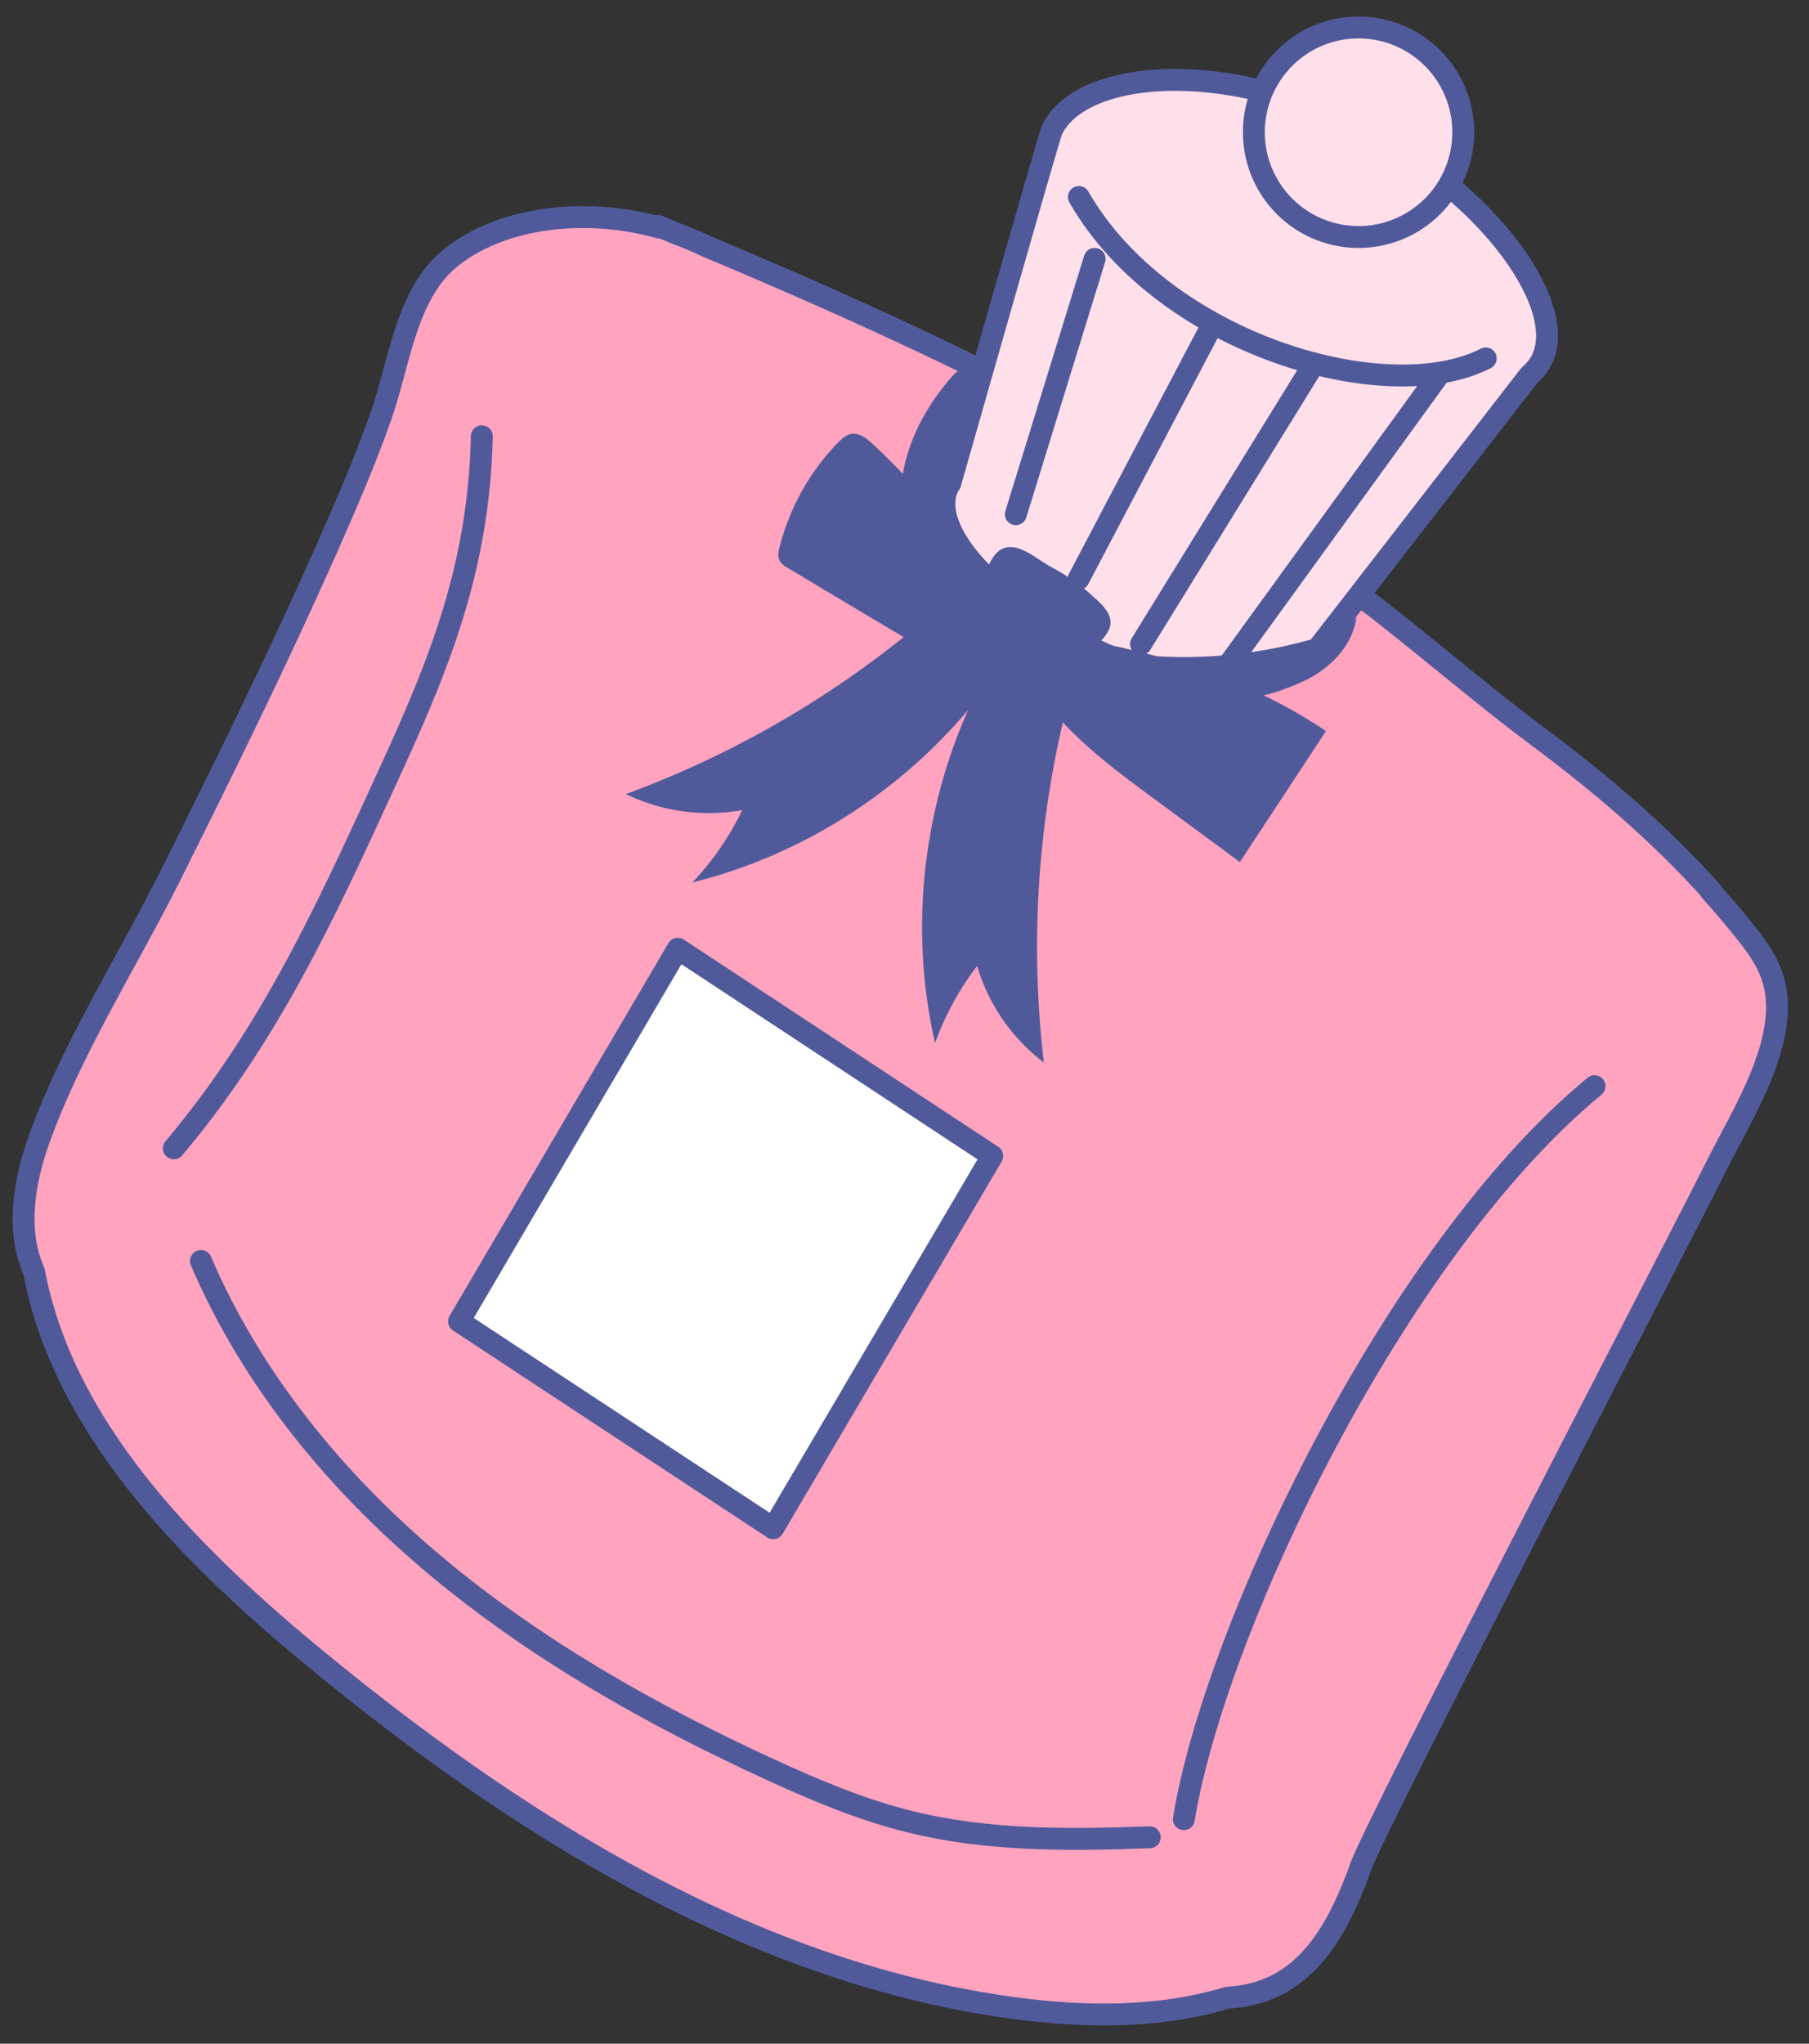 <svg width="62" height="70" fill="none" xmlns="http://www.w3.org/2000/svg"><rect width="100%" height="100%" fill="#333333" stroke="none"/><path d="M58.638 30.506c-1.76-1.949-3.729-3.638-5.848-5.217-2.769-2.059-5.288-4.388-8.177-6.327-6.378-4.278-13.355-7.576-20.443-10.544-.31-.15-.62-.28-.95-.4-.22-.09-.44-.19-.67-.28l.06.06c-2.528-.71-5.377-.38-7.137 1.01-1.57 1.239-1.779 3.648-2.419 5.447-.55 1.569-1.22 3.098-1.89 4.617-1.679 3.778-3.508 7.486-5.357 11.184-1.46 2.909-3.339 5.848-4.449 8.916-.58 1.6-.79 3.238-.19 4.587.99 5.268 5.179 9.546 9.377 13.034 7.068 5.857 15.175 10.984 24.262 12.194 2.419.32 4.928.34 7.257-.36.18-.02.36-.03.53-.06 2.129-.35 3.169-2.14 3.898-4.038.05-.13.1-.25.14-.38.57-1.59 11.266-22.128 12.166-23.958.91-1.839 2.679-4.497 1.92-6.606-.21-.58-.59-1.08-.97-1.55-.37-.46-.75-.899-1.14-1.339l.03.01z" fill="#FFA3BF" stroke="#505A9B" stroke-width=".75" stroke-linecap="round" stroke-linejoin="round"/><path d="M46.083 4.12c-4.639-2.16-9.137-1.6-10.037.35-.11.25-3.479 12.093-3.479 12.093-.03.04-.06.09-.08.13-.68 1.46 1.58 3.938 5.039 5.557 3.458 1.61 5.858 1.76 7.497.28.06-.06.06-.16.08-.24l7.307-9.425c.19-.17.35-.36.45-.58.91-1.949-2.119-6.016-6.757-8.175l-.02.01z" fill="#FFDFE9" stroke="#505A9B" stroke-width=".75" stroke-linecap="round" stroke-linejoin="round"/><path d="M16.513 14.944c-.1 4.758-1.66 8.246-3.359 11.944-2.079 4.538-3.978 8.626-7.197 12.444" fill="#FFA3BF"/><path d="M16.513 14.944c-.1 4.758-1.66 8.246-3.359 11.944-2.079 4.538-3.978 8.626-7.197 12.444" stroke="#505A9B" stroke-width=".75" stroke-linecap="round" stroke-linejoin="round"/><path d="M54.65 37.203c-6.908 5.707-13.036 18.68-14.076 25.107L54.65 37.203z" fill="#FFA3BF"/><path d="M54.65 37.203c-6.908 5.707-13.036 18.68-14.076 25.107" stroke="#505A9B" stroke-width=".75" stroke-linecap="round" stroke-linejoin="round"/><path d="M6.887 43.19c1.75 4.088 4.658 7.616 8.087 10.474 3.429 2.859 7.357 5.078 11.426 6.947 1.55.71 3.129 1.38 4.798 1.789 2.67.66 5.458.63 8.207.53" fill="#FFA3BF"/><path d="M6.887 43.19c1.75 4.088 4.658 7.616 8.087 10.474 3.429 2.859 7.357 5.078 11.426 6.947 1.55.71 3.129 1.38 4.798 1.789 2.67.66 5.458.63 8.207.53" stroke="#505A9B" stroke-width=".75" stroke-linecap="round" stroke-linejoin="round"/><path d="M46.562 8.118a3.588 3.588 0 100-7.177 3.588 3.588 0 000 7.177z" fill="#FFDFE9" stroke="#505A9B" stroke-width=".75" stroke-linecap="round" stroke-linejoin="round"/><path d="M33.007 20.052a33.955 33.955 0 01-11.556 7.146c1.23.6 2.64.79 3.989.55-.44.91-1.02 1.749-1.71 2.478 4.599-1.139 8.687-4.167 11.116-8.245" fill="#505A9B"/><path d="M36.926 22.85a33.894 33.894 0 00-1.15 13.543 6.476 6.476 0 01-2.289-3.308c-.61.8-1.1 1.699-1.44 2.639-1.059-4.618-.2-9.646 2.33-13.644" fill="#505A9B"/><path d="M37.516 8.867l-2.7 8.746M41.484 11.246l-4.518 8.586M44.933 12.626l-5.828 9.435M49.301 12.855L41.954 22.98" stroke="#505A9B" stroke-width=".75" stroke-linecap="round" stroke-linejoin="round"/><path d="M36.976 6.748c2.899 5.049 10.556 7.268 13.945 5.528L36.976 6.748z" fill="#FFDFE9"/><path d="M36.976 6.748c2.899 5.049 10.556 7.268 13.945 5.528" stroke="#505A9B" stroke-width=".75" stroke-linecap="round" stroke-linejoin="round"/><path d="M34.377 20.202c-1.45-1.71-2.81-3.449-4.459-4.988-.21-.2-.47-.4-.75-.35-.17.03-.31.16-.44.29a7.909 7.909 0 00-2.009 3.588c-.04.15-.07.32 0 .46.06.11.17.19.28.25 2.15 1.29 4.299 2.569 6.448 3.838M36.806 21.85c3.119.57 5.977 1.4 8.637 3.19-.98 1.498-1.97 2.998-2.95 4.487l-2.848-2.1c-1.36-.999-2.73-2.008-3.769-3.327" fill="#505A9B"/><path d="M34.677 24.81h.07a.35.35 0 00.15-.12c.59-.63 1.16-1.27 1.759-1.89.4-.42 1.12-.689 1.36-1.259.21-.51-.36-.93-.64-1.19-.42-.38-.89-.68-1.38-.949-.54-.29-1.41-1.14-1.96-.31-.36.55-.539 1.41-.719 2.03-.23.81-.42 1.619-.55 2.448-.01.08-.03.17 0 .25.03.09.11.14.19.18.52.29 1.05.55 1.6.77.04.02.09.03.13.04h-.01z" fill="#505A9B"/><path d="M26.5 52.345L15.733 45.26l7.498-12.764 10.776 7.097L26.5 52.345z" fill="white" stroke="#505A9B" stroke-width=".75" stroke-linecap="round" stroke-linejoin="round"/><path d="M32.637 18.732c-.14-1.879.3-3.758.81-5.577.05-.17.09-.37-.02-.5-.19-.24-.57-.02-.77.21-.94 1.05-1.64 2.369-1.769 3.778-.13 1.41.35 2.909 1.42 3.828M37.386 22.18c2.659.55 5.458.4 8.047-.43.4-.13.81-.29 1.06-.619-.1.79-.64 1.47-1.3 1.91-.66.44-1.44.66-2.22.839-1.059.25-2.158.42-3.248.31-.15-.02-.34-.14-.26-.26" fill="#505A9B"/></svg>